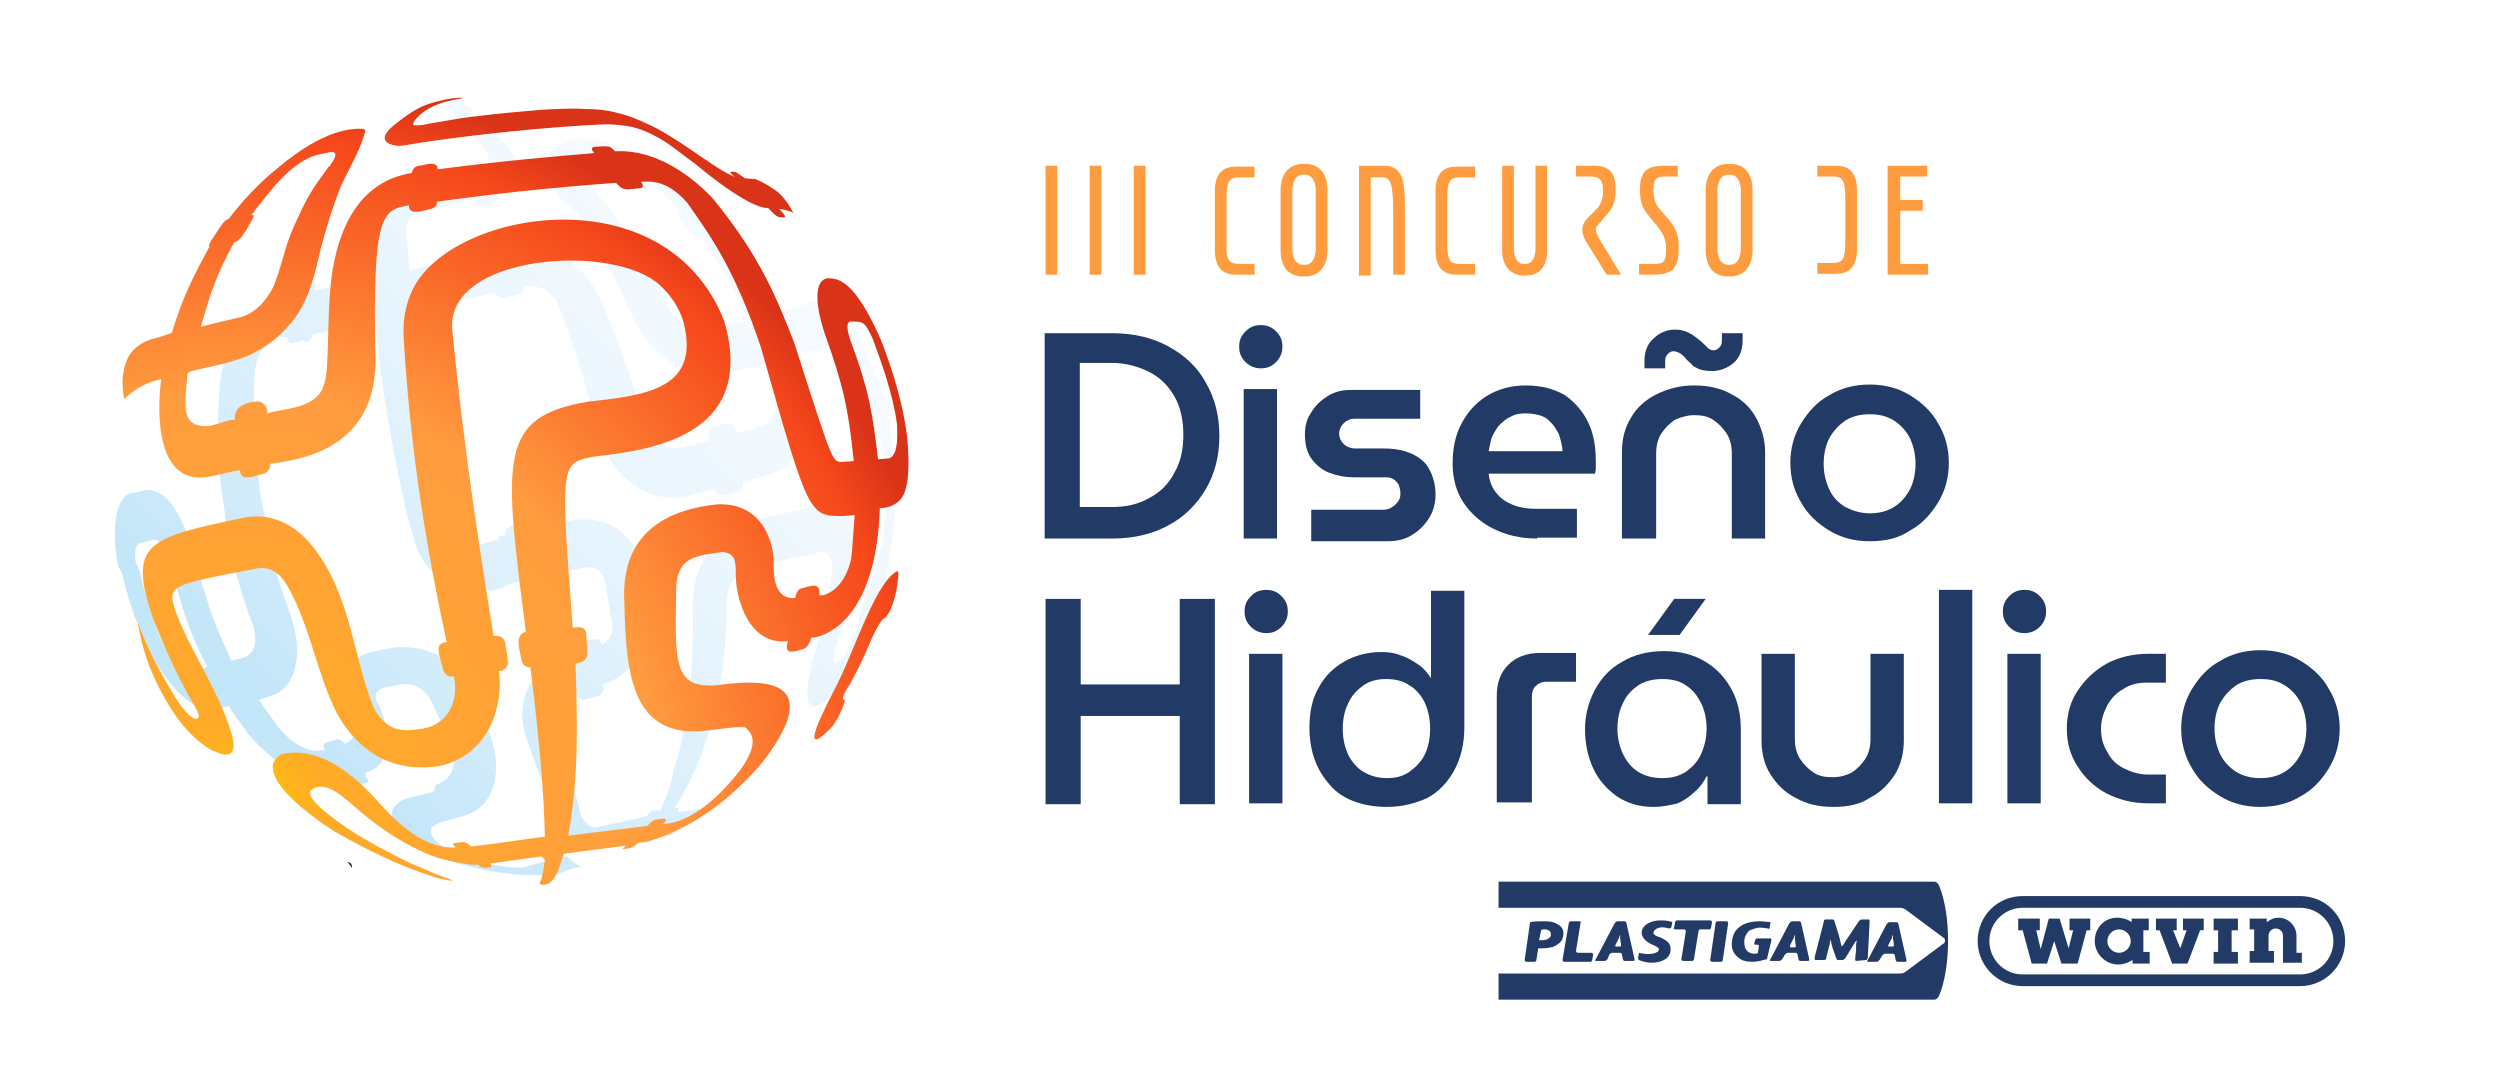 <svg xmlns="http://www.w3.org/2000/svg" xmlns:xlink="http://www.w3.org/1999/xlink" id="Layer_1" x="0px" y="0px" viewBox="0 0 277.6 119" style="enable-background:new 0 0 277.6 119;" xml:space="preserve"><style type="text/css">	.st0{fill:#FF9C3F;}	.st1{fill:#223A66;}	.st2{fill:#311454;}	.st3{opacity:0.23;fill:url(#SVGID_1_);}	.st4{fill:url(#SVGID_2_);}	.st5{fill:url(#SVGID_3_);}	.st6{fill:url(#SVGID_4_);}	.st7{fill:url(#SVGID_5_);}</style><g>	<path class="st0" d="M116.1,18.4h1.3v12.1h-1.3V18.4z"></path>	<path class="st0" d="M121,18.4h1.3v12.1H121V18.4z"></path>	<path class="st0" d="M125.9,18.4h1.3v12.1h-1.3V18.4z"></path>	<path class="st0" d="M137.6,29.3h1.7v1.2h-2c-1.3,0-2.3-0.5-2.4-2.5c0-0.7,0-0.9,0-1.2v-4.6v0c0-0.3,0-0.6,0-1.2  c0.1-2,1.1-2.5,2.4-2.5h2v1.2h-1.7c-1.1,0-1.4,0.4-1.4,2.3v5C136.1,28.9,136.5,29.3,137.6,29.3z"></path>	<path class="st0" d="M147.4,23.7v1.5c0,0.8,0,2.1,0,2.8c-0.1,2-1.3,2.7-2.5,2.7h-0.2c-1.3,0-2.4-0.7-2.5-2.7c0-0.7,0-1.9,0-2.8  v-1.5c0-0.8,0-2.1,0-2.8c0.1-2,1.3-2.7,2.5-2.7h0.2c1.3,0,2.4,0.7,2.5,2.7C147.4,21.6,147.4,22.8,147.4,23.7z M146.1,23.5  c0-0.7,0-1.8,0-2.5c-0.1-1.2-0.6-1.6-1.2-1.6h-0.2c-0.6,0-1.1,0.4-1.2,1.6c0,0.6,0,1.8,0,2.5v1.8c0,0.7,0,1.8,0,2.5  c0.1,1.2,0.6,1.6,1.2,1.6h0.2c0.6,0,1.1-0.4,1.2-1.6c0-0.6,0-1.8,0-2.5V23.5z"></path>	<path class="st0" d="M150.8,18.4h2.9c1.3,0,2,0.7,2.2,2.4c0.1,0.9,0.1,2,0.1,2.9v6.8h-1.3v-6.7c0-0.9,0-1.8-0.1-2.5  c-0.1-1.3-0.5-1.6-1.1-1.6h-1.3v10.9h-1.3V18.4z"></path>	<path class="st0" d="M162.1,29.3h1.7v1.2h-2c-1.3,0-2.3-0.5-2.4-2.5c0-0.7,0-0.9,0-1.2v-4.6v0c0-0.3,0-0.6,0-1.2  c0.1-2,1.1-2.5,2.4-2.5h2v1.2h-1.7c-1.1,0-1.4,0.4-1.4,2.3v5C160.7,28.9,161,29.3,162.1,29.3z"></path>	<path class="st0" d="M166.8,28c0-0.7,0-1.9,0-2.8v-6.8h1.3v6.9c0,0.7,0,1.8,0,2.5c0.1,1.2,0.6,1.5,1.1,1.5h0.2c0.5,0,1-0.3,1.1-1.5  c0-0.6,0-1.8,0-2.5v-6.9h1.3v6.8c0,0.8,0,2.1,0,2.8c-0.1,2-1.2,2.6-2.4,2.6h-0.2C168.1,30.6,166.9,29.9,166.8,28z"></path>	<path class="st0" d="M176.1,26.8c-0.3-0.6-0.4-0.9-0.4-1.3c0-0.5,0.2-0.9,0.7-1.4l0.8-0.8c0.5-0.5,0.8-1.1,0.8-2  c0-1.4-0.4-1.7-1.4-1.7h-1.6v-1.2h2c1.8,0,2.4,0.9,2.4,2.6c0,1.5-0.3,2.1-1.3,3.2l-0.5,0.6c-0.4,0.4-0.4,0.5-0.4,0.7  c0,0.2,0.1,0.5,0.5,1.2l2.3,3.8h-1.6L176.1,26.8z"></path>	<path class="st0" d="M182,29.3h1.7c1,0,1.3-0.2,1.3-1.6c0-1.1-0.2-1.7-1.4-3.1c-1-1.2-1.5-1.7-1.5-3.5c0-2.2,0.9-2.7,2.7-2.7h1.5  v1.2h-1.4c-1,0-1.3,0.3-1.3,1.5c0,1.4,0.4,1.8,1.2,2.7c1.4,1.5,1.6,2.3,1.6,3.8c0,2.1-0.6,2.9-2.8,2.9H182V29.3z"></path>	<path class="st0" d="M194.6,23.7v1.5c0,0.8,0,2.1,0,2.8c-0.1,2-1.3,2.7-2.5,2.7h-0.2c-1.3,0-2.4-0.7-2.5-2.7c0-0.7,0-1.9,0-2.8  v-1.5c0-0.8,0-2.1,0-2.8c0.1-2,1.3-2.7,2.5-2.7h0.2c1.3,0,2.4,0.7,2.5,2.7C194.6,21.6,194.6,22.8,194.6,23.7z M193.3,23.5  c0-0.7,0-1.8,0-2.5c-0.1-1.2-0.6-1.6-1.2-1.6h-0.2c-0.6,0-1.1,0.4-1.2,1.6c0,0.6,0,1.8,0,2.5v1.8c0,0.7,0,1.8,0,2.5  c0.1,1.2,0.6,1.6,1.2,1.6h0.2c0.6,0,1.1-0.4,1.2-1.6c0-0.6,0-1.8,0-2.5V23.5z"></path>	<path class="st0" d="M206.2,22.1v4.6c0,0.3,0,0.6,0,1.2c-0.1,2-1.1,2.5-2.4,2.5h-2v-1.2h1.7c1.1,0,1.4-0.4,1.4-2.3v-5  c0-2-0.4-2.3-1.4-2.3h-1.7v-1.2h2c1.3,0,2.3,0.5,2.4,2.5C206.2,21.6,206.2,21.8,206.2,22.1z"></path>	<path class="st0" d="M214.1,29.3v1.2h-4.5V18.4h4.4v1.2h-3v2.6h2.5v1.2h-2.5v5.9H214.1z"></path></g><g>	<g>		<path class="st1" d="M116,59.8V37h7.5c2.4,0,4.5,0.5,6.3,1.5c1.8,1,3.2,2.3,4.1,4c1,1.7,1.5,3.7,1.5,5.9s-0.5,4.2-1.5,5.9   c-1,1.7-2.4,3.1-4.1,4c-1.8,1-3.9,1.5-6.3,1.5H116z M119.9,56.3h3.6c1.5,0,2.9-0.3,4.1-1c1.2-0.6,2.2-1.6,2.8-2.8   c0.7-1.2,1-2.6,1-4.2c0-1.6-0.3-3.1-1-4.3c-0.7-1.2-1.6-2.1-2.8-2.7c-1.2-0.6-2.6-1-4.1-1h-3.6V56.3z"></path>		<path class="st1" d="M140,40.9c-0.6,0-1.2-0.2-1.7-0.7c-0.5-0.5-0.7-1-0.7-1.7c0-0.7,0.2-1.2,0.7-1.7c0.5-0.5,1-0.7,1.7-0.7   c0.7,0,1.2,0.2,1.7,0.7c0.5,0.5,0.7,1,0.7,1.7c0,0.6-0.2,1.2-0.7,1.7S140.7,40.9,140,40.9z M138.1,59.8V43.2h3.7v16.6H138.1z"></path>		<path class="st1" d="M145.6,59.8v-3.2h8c0.4,0,0.7-0.1,1-0.3c0.3-0.2,0.5-0.4,0.7-0.7c0.2-0.3,0.2-0.6,0.2-0.9   c0-0.3-0.1-0.6-0.2-0.9c-0.2-0.3-0.4-0.5-0.6-0.6c-0.3-0.2-0.6-0.2-1-0.2h-3.3c-1.1,0-2-0.2-2.8-0.5c-0.8-0.3-1.5-0.9-2-1.6   c-0.5-0.7-0.7-1.6-0.7-2.7c0-0.9,0.2-1.7,0.7-2.4c0.4-0.7,1-1.3,1.8-1.8c0.8-0.5,1.6-0.7,2.6-0.7h7.7v3.2h-7.3   c-0.5,0-0.9,0.2-1.2,0.5c-0.3,0.3-0.5,0.7-0.5,1.2c0,0.4,0.2,0.8,0.5,1.1c0.3,0.3,0.8,0.5,1.3,0.5h3.2c1.2,0,2.2,0.2,3.1,0.6   c0.8,0.4,1.5,0.9,1.9,1.7c0.4,0.7,0.7,1.7,0.7,2.8c0,0.9-0.2,1.8-0.7,2.6c-0.5,0.8-1.1,1.4-1.9,1.9c-0.8,0.5-1.7,0.7-2.7,0.7   H145.6z"></path>		<path class="st1" d="M170.7,59.8c-1.9,0-3.5-0.4-4.9-1.1s-2.5-1.7-3.3-2.9c-0.8-1.2-1.2-2.7-1.2-4.3c0-1.7,0.3-3.2,1-4.5   c0.7-1.3,1.6-2.3,2.9-3.1c1.2-0.7,2.6-1.1,4.2-1.1c1.8,0,3.2,0.4,4.4,1.1c1.1,0.8,2,1.8,2.6,3.1c0.6,1.3,0.8,2.7,0.8,4.3   c0,0.2,0,0.5,0,0.7c0,0.3-0.1,0.5-0.1,0.6h-11.8c0.1,0.9,0.4,1.6,0.9,2.2c0.5,0.6,1.1,1,1.9,1.3c0.8,0.3,1.6,0.4,2.5,0.4h4.5v3.2   H170.7z M165.3,50.1h8.2c0-0.4-0.1-0.8-0.2-1.2c-0.1-0.4-0.2-0.8-0.5-1.2c-0.2-0.4-0.5-0.7-0.8-1c-0.3-0.3-0.7-0.5-1.1-0.6   s-0.9-0.2-1.5-0.2c-0.7,0-1.2,0.1-1.7,0.4c-0.5,0.2-0.9,0.6-1.3,1c-0.3,0.4-0.6,0.9-0.8,1.4C165.5,49.1,165.4,49.6,165.3,50.1z"></path>		<path class="st1" d="M180.1,59.8v-9.6c0-1.4,0.3-2.7,1-3.8c0.6-1.1,1.6-2,2.8-2.6c1.2-0.6,2.6-1,4.2-1c1.6,0,3,0.3,4.2,1   c1.2,0.6,2.1,1.5,2.7,2.6c0.6,1.1,1,2.4,1,3.8v9.6h-3.7v-9.5c0-0.8-0.2-1.6-0.6-2.2s-0.9-1.1-1.5-1.5c-0.6-0.4-1.3-0.5-2.1-0.5   c-0.7,0-1.4,0.2-2.1,0.5c-0.6,0.4-1.1,0.9-1.5,1.5c-0.4,0.6-0.6,1.4-0.6,2.2v9.5H180.1z M190.1,41.2c-0.6,0-1.1-0.1-1.4-0.2   c-0.4-0.2-0.7-0.3-0.9-0.6c-0.2-0.2-0.5-0.4-0.7-0.7c-0.2-0.2-0.4-0.4-0.6-0.5c-0.2-0.1-0.4-0.2-0.7-0.2c-0.2,0-0.4,0.1-0.6,0.3   c-0.2,0.2-0.3,0.4-0.3,0.8v0.8h-2.3v-0.8c0-1,0.3-1.9,1-2.5c0.6-0.6,1.4-1,2.4-1c0.7,0,1.3,0.2,1.8,0.5c0.5,0.3,0.8,0.6,1.2,0.9   c0.2,0.2,0.4,0.4,0.6,0.6c0.2,0.2,0.4,0.3,0.7,0.3c0.2,0,0.4-0.1,0.6-0.3c0.2-0.2,0.3-0.4,0.3-0.8v-0.8h2.3v0.8c0,1-0.3,1.9-1,2.5   C191.9,40.8,191.1,41.2,190.1,41.2z"></path>		<path class="st1" d="M207.6,60.1c-1.7,0-3.2-0.4-4.5-1.2c-1.3-0.8-2.4-1.8-3.1-3.1c-0.8-1.3-1.2-2.8-1.2-4.4   c0-1.6,0.4-3.1,1.2-4.4c0.8-1.3,1.8-2.4,3.1-3.1c1.3-0.8,2.8-1.2,4.5-1.2c1.7,0,3.2,0.4,4.5,1.2c1.3,0.8,2.4,1.8,3.1,3.1   c0.8,1.3,1.2,2.8,1.2,4.4c0,1.6-0.4,3.1-1.2,4.4c-0.8,1.3-1.8,2.4-3.1,3.1C210.8,59.8,209.3,60.1,207.6,60.1z M207.6,57   c1,0,1.9-0.2,2.7-0.7c0.8-0.5,1.3-1.1,1.8-2c0.4-0.8,0.6-1.8,0.6-2.8c0-1-0.2-1.9-0.6-2.8c-0.4-0.8-1-1.5-1.8-2   c-0.8-0.5-1.6-0.7-2.7-0.7c-1,0-1.9,0.2-2.7,0.7c-0.7,0.5-1.3,1.1-1.8,2c-0.4,0.8-0.6,1.8-0.6,2.8c0,1,0.2,1.9,0.6,2.8   s1,1.5,1.8,2C205.7,56.7,206.6,57,207.6,57z"></path>	</g></g><path class="st2" d="M39.1,96.4l-0.5-0.7C39,95.8,39.1,96,39.1,96.4z"></path><linearGradient id="SVGID_1_" gradientUnits="userSpaceOnUse" x1="30.467" y1="83.725" x2="86.651" y2="28.867">	<stop offset="5.501794e-02" style="stop-color:#0094E8"></stop>	<stop offset="0.106" style="stop-color:#129BEA"></stop>	<stop offset="0.284" style="stop-color:#4DB3F0"></stop>	<stop offset="0.456" style="stop-color:#7DC7F6"></stop>	<stop offset="0.618" style="stop-color:#A3D7FA"></stop>	<stop offset="0.767" style="stop-color:#BFE2FD"></stop>	<stop offset="0.899" style="stop-color:#CFE9FE"></stop>	<stop offset="0.999" style="stop-color:#D5EBFF"></stop></linearGradient><path class="st3" d="M99.3,50.8c-0.1-1.6-0.3-3.3-0.7-4.9c0,0,0,0,0,0c0,0,0,0,0,0c0,0,0,0,0,0c0,0,0,0,0,0c0.1-0.1,0.1-0.5,0-1.1 c0-0.1,0-0.2-0.1-0.2c0-0.1,0-0.2-0.1-0.2c0-0.1,0-0.2-0.1-0.2c0-0.1,0-0.2-0.1-0.2c0-0.1-0.1-0.2-0.1-0.3c0-0.1-0.1-0.2-0.1-0.3 c0-0.1-0.1-0.2-0.1-0.3c0-0.1-0.1-0.2-0.1-0.3c-0.2-0.6-0.3-0.9-0.5-0.9c0,0,0,0,0,0s0,0,0,0s0,0,0,0s0,0,0,0 c-0.1-0.2-0.1-0.4-0.2-0.5c-0.1-0.2-0.1-0.4-0.2-0.5c-0.1-0.2-0.1-0.4-0.2-0.5c-0.1-0.2-0.1-0.3-0.2-0.5c-0.4-1.2-2.7-7.1-5.9-6.5 c0,0,0,0,0,0c0,0,0,0,0,0c0,0,0,0,0,0s0,0,0,0c-1.9,0.7-2.5,0.9-4.6,1.5c-0.4-0.8-0.8-1.6-1.3-2.4c-0.4-0.8-0.9-1.5-1.4-2.3 c-0.5-0.7-1-1.5-1.5-2.2c-0.5-0.7-1-1.4-1.6-2.1c0,0,0,0,0,0s0,0,0,0s0,0,0,0c0,0,0,0,0,0c0.2-0.1,0.2-0.4-0.1-0.8 c-0.1-0.1-0.2-0.3-0.3-0.4c-0.1-0.1-0.2-0.3-0.3-0.4c-0.1-0.1-0.2-0.3-0.4-0.4c-0.1-0.1-0.2-0.3-0.4-0.4c-0.4-0.4-0.8-0.6-1-0.5 c0,0,0,0,0,0c0,0,0,0,0,0c0,0,0,0,0,0c0,0,0,0,0,0c-0.3-0.4-0.7-0.7-1-1.1c-0.4-0.3-0.7-0.7-1.1-1c-0.4-0.3-0.7-0.7-1.1-1 c-0.4-0.3-0.7-0.6-1.1-0.9c-3.2-2.5-7.6-4.1-10-3.4c0,0,0,0,0,0c0,0,0,0,0,0c0,0,0,0,0,0c0,0,0,0,0,0c-0.4,0.1-0.9,0.3-1.3,0.5 c0,0,0,0,0,0c0,0,0,0,0,0c0,0,0,0,0,0l0,0c-2.8,1.2-0.4,5.2,0.5,6.4C63.7,23,64.3,24,65,25c0.6,1,1.2,2,1.8,3.1 c0.6,1.1,1.2,2.2,1.7,3.3c0.6,1.1,1.1,2.3,1.6,3.5c1.7,3.8,5.8,7.6,10.6,6.6c0,0,0,0,0,0c0,0,0,0,0,0c0,0,0,0,0,0c0,0,0,0,0,0 c1.4-0.4,3.2-0.9,4.6-1.3c0.1,0.2,0.2,0.4,0.2,0.6c0.1,0.2,0.2,0.4,0.2,0.7c0.1,0.2,0.1,0.4,0.2,0.7s0.1,0.4,0.2,0.7 c0.5,1.7,0.3,3.7-1.5,4.4c-0.2,0.1-0.5,0.1-0.7,0.2c-0.2,0.1-0.5,0.1-0.7,0.2c-0.2,0.1-0.5,0.1-0.7,0.2c-0.3,0.1-0.5,0.1-0.8,0.2 c0,0,0-0.1,0-0.1s0-0.1,0-0.1c0,0,0-0.1,0-0.1c0,0,0-0.1,0-0.1c-0.2-0.5-0.5-0.8-0.9-0.7c-0.1,0-0.3,0.1-0.4,0.1 c-0.1,0-0.3,0.1-0.4,0.1c-0.1,0-0.3,0.1-0.4,0.1c-0.1,0-0.3,0.1-0.4,0.1c-0.3,0.1-0.6,0.5-0.5,1.1c0,0,0,0.1,0,0.1s0,0.1,0,0.1 c0,0,0,0.1,0,0.1c0,0,0,0.1,0,0.1c-0.2,0.1-0.5,0.1-0.7,0.2c-0.3,0.1-0.5,0.1-0.8,0.2c-0.3,0.1-0.5,0.1-0.8,0.2 c-0.3,0.1-0.5,0.1-0.8,0.2c-2.8,0.4-3.9-2.1-4.1-2.9c-0.3-1.2-0.7-2.5-1.1-3.7c-0.4-1.2-0.8-2.4-1.2-3.5c-0.4-1.2-0.8-2.3-1.3-3.4 c-0.4-1.1-0.9-2.2-1.4-3.3c-1.9-3.9-6-6.2-9.8-5.4c0,0,0,0,0.1,0c0,0,0,0,0,0c0,0,0,0,0,0c0,0,0,0,0,0c0,0,0,0,0,0 c-0.2-0.4-0.5-0.6-0.9-0.5c-0.1,0-0.3,0.1-0.4,0.1S55.1,26.9,55,27S54.7,27,54.6,27s-0.3,0.1-0.4,0.1c-0.3,0.1-0.6,0.4-0.4,0.9 c0,0,0,0,0,0c0,0,0,0,0,0c0,0,0,0,0,0c0,0,0,0,0,0c-0.7,0.2-1.4,0.3-2,0.5c-0.7,0.2-1.4,0.3-2.1,0.5c-0.7,0.2-1.4,0.3-2.1,0.5 c-0.7,0.2-1.4,0.3-2.1,0.5c-0.1-0.4-0.1-0.8-0.1-1.2c0-0.4-0.1-0.8-0.1-1.1c0-0.4-0.1-0.7-0.1-1.1c0-0.4-0.1-0.7-0.1-1.1 c0-1.2,0.5-1.6,1.3-1.9c0.5-0.1,1.1-0.2,1.6-0.4c0.5-0.1,1.1-0.3,1.6-0.4c0.5-0.1,1.1-0.3,1.6-0.4c0.5-0.1,1.1-0.3,1.6-0.4 c0,0,0,0,0,0.1c0,0,0,0,0,0.1c0,0,0,0,0,0.1s0,0,0,0.1c0.2,0.3,0.5,0.5,0.8,0.5c0.1,0,0.2-0.1,0.4-0.1c0.1,0,0.2-0.1,0.3-0.1 c0.1,0,0.2-0.1,0.3-0.1c0.1,0,0.2-0.1,0.3-0.1c0.3-0.1,0.4-0.4,0.3-0.7c0,0,0,0,0-0.1c0,0,0,0,0-0.1c0,0,0,0,0-0.1c0,0,0,0,0-0.1 c0,0,0,0,0,0c0,0,0,0,0,0c0,0,0,0,0,0c0,0,0,0,0,0c2.3-0.7,3.3-2.8,1-5.3c-0.3-0.3-0.5-0.6-0.8-0.8c-0.3-0.3-0.5-0.5-0.8-0.8 c-0.3-0.2-0.6-0.5-0.8-0.7c-0.3-0.2-0.6-0.5-0.8-0.7c-0.4-0.3-0.8-0.8-0.4-0.9c-0.2-0.1-0.5-0.3-0.7-0.4c-0.2-0.1-0.5-0.2-0.7-0.3 c-0.2-0.1-0.5-0.2-0.7-0.3c-0.2-0.1-0.5-0.2-0.7-0.3c-0.8,0,0.6,1.8,1.4,2.7c0.2,0.2,0.4,0.5,0.7,0.7c0.2,0.2,0.4,0.5,0.7,0.8 c0.2,0.3,0.4,0.5,0.7,0.8c0.2,0.3,0.4,0.6,0.7,0.9c0.5,0.7,0.3,1.3-0.3,1.5c0,0,0,0,0,0c0,0,0,0,0,0c0,0,0,0,0,0c0,0,0,0,0,0l0,0 c-0.1-0.2-0.4-0.5-0.8-0.4c-0.1,0-0.2,0-0.3,0.1s-0.2,0-0.3,0.1c-0.1,0-0.2,0-0.3,0.1c-0.1,0-0.2,0-0.3,0.1 c-0.2,0.1-0.4,0.3-0.2,0.6l0,0c-0.4,0.1-0.9,0.2-1.3,0.3c-0.5,0.1-0.9,0.2-1.4,0.3s-0.9,0.2-1.4,0.3c-0.5,0.1-0.9,0.2-1.4,0.3l0,0 c-2,0.5-4.2,2.8-4.4,6.2c0,0.4,0,0.7,0,1.1c0,0.4,0,0.8,0,1.1c0,0.4,0,0.8,0,1.2c0,0.4,0,0.8,0,1.2c-0.6,0.1-1.1,0.2-1.7,0.4 c-0.6,0.1-1.1,0.2-1.7,0.3c-0.5,0.1-1.1,0.2-1.6,0.3c-0.5,0.1-1.1,0.2-1.6,0.3c0,0,0,0,0-0.1c0,0,0,0,0-0.1c0,0,0,0,0-0.1 c0,0,0,0,0-0.1c0-0.4-0.2-0.7-0.5-0.6c-0.1,0-0.2,0-0.4,0.1c-0.1,0-0.2,0-0.4,0.1s-0.2,0-0.4,0.1c-0.1,0-0.2,0-0.4,0.1v0 c-0.3,0.1-0.6,0.4-0.7,0.9c0,0,0,0,0,0.1c0,0,0,0,0,0.1c0,0,0,0,0,0.1c0,0,0,0,0,0.1c-0.1,0-0.2,0-0.2,0c-0.1,0-0.2,0-0.2,0 s-0.2,0-0.2,0c-0.1,0-0.1,0-0.2,0c-2.9,0.6-6.2,4.1-6.9,9.1c-0.2,1.5-0.2,3-0.3,4.5c0,1.5,0,3,0.1,4.6c0.1,1.5,0.2,3.1,0.5,4.7 c0.2,1.6,0.5,3.1,0.8,4.7c0,0.1,0,0.1,0,0.2s0,0.1,0,0.2c0,0.1,0,0.1,0,0.2s0,0.1,0,0.2c0.2,0.7,0.3,1.4,0.5,2 c0.2,0.7,0.4,1.3,0.6,2c0.2,0.7,0.4,1.3,0.6,1.9c0.2,0.6,0.4,1.3,0.7,1.9c0.3,0.9,0.9,3.2-0.9,3.9c-0.1,0-0.2,0.1-0.4,0.1 c-0.1,0-0.2,0.1-0.4,0.1c-0.1,0-0.2,0.1-0.3,0.1c-0.1,0-0.2,0.1-0.3,0.1c-0.4-0.9-0.8-1.8-1.2-2.7c-0.4-0.9-0.7-1.8-1.1-2.8 c-0.3-0.9-0.6-1.9-0.9-2.9c-0.3-1-0.5-2-0.8-3c0-0.1,0-0.2-0.1-0.2s0-0.2-0.1-0.2c0-0.1,0-0.2-0.1-0.2s0-0.2-0.1-0.2 c-0.7-3.2-2.5-6.9-5-6.8c-0.1,0-0.3,0-0.4,0.1c-0.1,0-0.3,0-0.4,0.1c-0.1,0-0.2,0-0.4,0.1c-0.1,0-0.2,0-0.4,0 c-1.8,0.4-2.4,3.7-1.6,8c0,0.1,0,0.2,0.1,0.2c0,0.1,0,0.2,0.1,0.2c0,0.1,0,0.2,0.1,0.2c0,0.1,0,0.2,0.1,0.2c0.2,0.7,0.3,1.3,0.5,2 c0.2,0.7,0.4,1.3,0.6,1.9c0.2,0.6,0.4,1.3,0.7,1.9c0.2,0.6,0.5,1.2,0.7,1.8c1.8,4,5,8.1,7.9,7.7c0.1,0,0.2-0.1,0.3-0.1 c0.1,0,0.2-0.1,0.4-0.1c0.1,0,0.2-0.1,0.4-0.1c0.1,0,0.2-0.1,0.4-0.1c0.2,0.3,0.3,0.5,0.5,0.8c0.2,0.2,0.3,0.5,0.5,0.7 c0.2,0.2,0.4,0.5,0.5,0.7c0.2,0.2,0.4,0.5,0.5,0.7c3.1,3.8,7.6,6.2,10.7,5.6c0,0,0,0,0.1,0c0,0,0,0,0.1,0c0,0,0,0,0.1,0s0,0,0.1,0 c0,0,0,0,0,0c0,0,0,0,0,0s0,0,0,0c0,0,0,0,0,0c0.3,0.3,0.8,0.5,1,0.4c0.1,0,0.2,0,0.3-0.1s0.2,0,0.3-0.1c0.1,0,0.2,0,0.3-0.1 s0.2,0,0.3-0.1c0.3-0.1,0.2-0.4-0.1-0.7c0,0,0,0,0-0.1c0,0,0,0,0-0.1c0,0,0,0,0-0.1c0,0,0,0,0-0.1c0,0,0,0,0,0c0,0,0,0,0,0 c0,0,0,0,0,0s0,0,0,0c3.3-1,2.6-5,1.5-7.4c-0.4-0.7-0.8-1.5,0.4-2c0.2,0,0.3-0.1,0.5-0.1s0.3-0.1,0.5-0.1c0.2,0,0.3-0.1,0.5-0.1 c0.2,0,0.3-0.1,0.5-0.1c0.5-0.1,2.2-0.2,3.3,1.7c0.2,0.4,0.3,0.7,0.5,1.1c0.2,0.3,0.3,0.7,0.5,1c0.2,0.3,0.3,0.7,0.5,1 c0.2,0.3,0.3,0.7,0.5,1c1.2,2.6,0.7,4.7-1.5,5.4C48.3,87.9,48,88,47.8,88c-0.3,0.1-0.6,0.1-0.8,0.2c-0.3,0.1-0.5,0.1-0.8,0.2 c-0.3,0.1-0.5,0.1-0.8,0.2c-0.2,0.1-0.4,0.1-0.6,0.2c-2.3,1-1.9,4,4,6.5c0.1,0,0.2,0.1,0.4,0.1c0.1,0,0.2,0.1,0.4,0.1 c0.1,0,0.2,0.1,0.4,0.1c0.1,0,0.2,0.1,0.4,0.1c6,2,11.3,1.4,11.3,1.4c0.2,0,0.4-0.1,0.6-0.2c0.2-0.1,0.4-0.1,0.6-0.2 c0.2-0.1,0.4-0.1,0.6-0.2c0.2-0.1,0.4-0.1,0.7-0.2c0,0,0,0,0.1,0c0,0,0,0,0.1,0c0,0,0,0,0.1,0s0,0,0.1,0c-0.1-0.1-0.2-0.2-0.4-0.2 c-0.1-0.1-0.2-0.2-0.4-0.3c-0.1-0.1-0.2-0.2-0.4-0.3c-0.1-0.1-0.2-0.2-0.4-0.4c0,0-0.1,0-0.1,0c0,0-0.1,0-0.1,0c0,0-0.1,0-0.1,0 c0,0-0.1,0-0.1,0c-0.4,0.1-0.8,0.2-1.2,0.3c-0.4,0.1-0.8,0.2-1.1,0.3c-0.4,0.1-0.7,0.2-1.1,0.3c-0.3,0.1-0.7,0.2-1,0.3 c-0.8,0.1-3.3,0-6.4-1.1c-0.1,0-0.2-0.1-0.3-0.1s-0.2-0.1-0.3-0.1c-0.1,0-0.2-0.1-0.3-0.1c-0.1,0-0.2-0.1-0.3-0.1 c-2.8-1.3-3.5-2.8-1.9-3.4c0.2-0.1,0.4-0.1,0.7-0.2c0.2-0.1,0.5-0.1,0.7-0.2c0.2-0.1,0.5-0.1,0.7-0.2c0.2-0.1,0.5-0.1,0.7-0.2 c3.8-1.1,4.3-5.6,2.8-9.3c-0.1-0.3-0.3-0.7-0.4-1c-0.1-0.3-0.3-0.7-0.4-1c-0.1-0.3-0.3-0.7-0.4-1.1c-0.1-0.4-0.3-0.7-0.4-1.1 c-1.5-3.7-5.6-5.9-9.5-5.1c-0.2,0-0.3,0.1-0.5,0.1c-0.2,0-0.3,0.1-0.5,0.1c-0.2,0-0.3,0.1-0.5,0.1c-0.2,0-0.3,0.1-0.5,0.1 c-2.8,0.7-4.4,3.4-2.3,7.1c0.1,0.2,1.3,2.3-0.6,3.1c0,0,0,0,0,0c0,0,0,0,0,0c0,0,0,0,0,0c0,0,0,0,0,0c0,0,0,0,0,0c0,0,0,0,0,0 c0,0,0,0,0,0c0,0,0,0,0,0c-0.3-0.4-0.7-0.6-1-0.5c-0.1,0-0.2,0.1-0.3,0.1c-0.1,0-0.2,0.1-0.3,0.1c-0.1,0-0.2,0.1-0.3,0.1 c-0.1,0-0.2,0.1-0.3,0.1c-0.2,0.1-0.3,0.3,0,0.8c0,0,0,0,0,0c0,0,0,0,0,0c0,0,0,0,0,0c0,0,0,0,0,0c0,0-0.1,0-0.1,0c0,0-0.1,0-0.1,0 c0,0-0.1,0-0.1,0c0,0-0.1,0-0.1,0c-1.2,0.3-3.2-0.5-4.9-2.7c-0.2-0.2-0.3-0.5-0.5-0.7c-0.2-0.2-0.3-0.5-0.5-0.7 c-0.2-0.2-0.3-0.5-0.5-0.7c-0.2-0.2-0.3-0.5-0.5-0.8c0.1,0,0.2-0.1,0.3-0.1s0.2-0.1,0.3-0.1c0.1,0,0.2-0.1,0.3-0.1 c0.1,0,0.2-0.1,0.3-0.1c2.9-0.8,3.8-4.7,2.2-9.2c-0.2-0.6-0.4-1.3-0.7-1.9c-0.2-0.6-0.4-1.3-0.6-1.9c-0.2-0.7-0.4-1.3-0.6-2 c-0.2-0.7-0.3-1.3-0.5-2c0-0.1,0-0.1,0-0.2c0-0.1,0-0.1,0-0.2s0-0.1,0-0.2c0-0.1,0-0.1,0-0.2c-0.3-1.6-0.6-3.1-0.9-4.7 c-0.2-1.6-0.4-3.1-0.5-4.6c-0.1-1.5-0.2-3-0.2-4.5c0-1.5,0-3,0.1-4.4c0-0.3,0.3-3.2,2.8-3.9c0.1,0,0.2,0,0.2,0c0.1,0,0.2,0,0.2,0 c0.1,0,0.2,0,0.2,0c0.1,0,0.2,0,0.2,0c0,0,0,0,0,0s0,0,0,0c0,0,0,0,0,0s0,0,0,0c0,0.5,0.2,0.7,0.6,0.7c0.1,0,0.3-0.1,0.4-0.1 c0.1,0,0.3-0.1,0.4-0.1s0.3-0.1,0.4-0.1S33.8,38,34,38c0.4-0.1,0.7-0.5,0.7-0.9c0,0,0,0,0,0s0,0,0,0s0,0,0,0c0,0,0,0,0,0 c0.6-0.1,1.1-0.2,1.7-0.3c0.6-0.1,1.2-0.2,1.7-0.4c0.6-0.1,1.2-0.2,1.8-0.4c0.6-0.1,1.2-0.3,1.8-0.4c0.1,1.7,0.3,3.4,0.5,5.1 c0.2,1.7,0.5,3.5,0.8,5.3c0.3,1.8,0.6,3.7,1,5.5c0.4,1.9,0.8,3.8,1.2,5.7c0.1,0.2,0.1,0.5,0.2,0.7c0.1,0.2,0.1,0.5,0.2,0.7 s0.1,0.5,0.2,0.7s0.1,0.4,0.2,0.7c1.1,4,4.9,6.3,9,5.5c0.2-0.1,0.4-0.1,0.7-0.2S56,65,56.2,65c0.2-0.1,0.4-0.1,0.7-0.2 s0.4-0.1,0.7-0.2c0,0,0,0.1,0,0.1s0,0.1,0,0.1s0,0.1,0,0.1s0,0.1,0,0.1c0.1,0.5,0.6,0.7,1,0.6c0.2,0,0.3-0.1,0.5-0.1 c0.2,0,0.3-0.1,0.5-0.1c0.2,0,0.3-0.1,0.5-0.1c0.2,0,0.3-0.1,0.5-0.1c0.5-0.1,0.7-0.5,0.7-1c0,0,0-0.1,0-0.1c0,0,0-0.1,0-0.1 s0-0.1,0-0.1c0,0,0-0.1,0-0.1c0.3-0.1,0.6-0.1,0.9-0.2s0.6-0.1,0.9-0.2c0.3-0.1,0.6-0.1,0.9-0.2c0.3-0.1,0.6-0.1,0.9-0.2 c1.2-0.2,2,0.4,2.3,1.6c0.1,0.4,0.1,0.8,0.2,1.2c0.1,0.4,0.1,0.8,0.2,1.2c0.1,0.4,0.1,0.8,0.2,1.2c0.1,0.4,0.1,0.8,0.2,1.2 c0,0.5,0,1.6-1.2,2.2c0,0,0,0,0,0c-0.1-0.5-0.4-0.7-0.9-0.6c-0.2,0-0.3,0.1-0.5,0.1c-0.2,0-0.3,0.1-0.5,0.1c-0.2,0-0.3,0.1-0.5,0.1 c-0.2,0-0.3,0.1-0.5,0.1c-0.4,0.1-0.7,0.4-0.6,1c0,0,0,0,0,0c0,0,0,0,0,0c0,0,0,0,0,0c0,0,0,0,0,0c0.2-0.1,0.5-0.2,0.9-0.3 c-3.1,0.7-7.4,3.9-5.9,9.4c0.3,0.9,0.6,1.7,0.9,2.6c0.3,0.8,0.6,1.6,0.9,2.4c0.3,0.8,0.6,1.5,0.8,2.2c0.3,0.7,0.6,1.3,0.8,2 c0.7,1.5,2.6,3.7,4.9,3.4c0.3-0.1,0.7-0.2,1-0.2c0.3-0.1,0.7-0.1,1-0.2c0.3-0.1,0.7-0.1,1-0.2c0.3-0.1,0.6-0.1,0.9-0.2c0,0,0,0,0,0 c0,0,0,0,0,0s0,0,0,0c0,0,0,0,0,0c-0.2,0.2-0.2,0.4-0.1,0.3c0,0,0.1,0,0.1,0c0,0,0.1,0,0.1,0s0.1,0,0.1,0c0,0,0.1,0,0.1,0 c0.1,0,0.4-0.2,0.6-0.4c0,0,0,0,0,0c0,0,0,0,0,0c0,0,0,0,0,0c0,0,0,0,0,0c0,0,0.1,0,0.1,0c0,0,0.1,0,0.1,0c0,0,0.1,0,0.1,0 c0,0,0.1,0,0.1,0c0,0,0,0,0,0c0,0,0,0,0,0c0,0,0,0,0,0c0,0,0,0,0,0c0,0-0.1,0.1-0.1,0.1c-0.1,0.1-0.2,0.3-0.1,0.3c0,0,0.1,0,0.1,0 c0,0,0.1,0,0.1,0s0.1,0,0.1,0s0.1,0,0.1,0c0.1,0,0.4-0.2,0.7-0.5c0,0,0,0,0,0c0,0,0,0,0,0c0,0,0,0,0,0s0,0,0,0 c0.2,0,0.3-0.1,0.5-0.1c0.2,0,0.3-0.1,0.5-0.1c0.2,0,0.3-0.1,0.5-0.1c0.2,0,0.3-0.1,0.4-0.1c0.3-0.2,0.6-0.5,0.8-0.7 c0.3-0.2,0.5-0.5,0.8-0.7c0.3-0.2,0.5-0.5,0.8-0.7c0.3-0.3,0.5-0.5,0.8-0.8c-0.2,0-0.4,0.1-0.6,0.1c-0.2,0-0.4,0.1-0.6,0.1 c-0.2,0-0.4,0.1-0.7,0.1c-0.2,0-0.5,0.1-0.7,0.1c0,0,0,0,0,0c0,0,0,0,0,0s0,0,0,0s0,0,0,0c0.2-0.3,0.2-0.5,0.1-0.5c0,0-0.1,0-0.1,0 c0,0-0.1,0-0.1,0c0,0-0.1,0-0.1,0c0,0-0.1,0-0.1,0c0.9-1.4,1.8-3,2.5-4.7c0.7-1.7,1.3-3.5,1.8-5.5c0.5-1.9,0.9-4,1.1-6.1 c0.3-2.1,0.4-4.3,0.4-6.6c0-0.7,0.3-3,2.4-3.7c0.7-0.2,1.5-0.3,2.2-0.5c0.7-0.2,1.4-0.3,2.1-0.5c0.7-0.2,1.3-0.3,2-0.4 c0.6-0.1,1.2-0.3,1.8-0.4c0.5,0,1.3,0.2,1.2,2.2c-0.1,0.7-0.2,1.5-0.3,2.2c-0.1,0.7-0.3,1.5-0.4,2.2c-0.2,0.7-0.3,1.4-0.5,2.1 c-0.2,0.7-0.4,1.4-0.6,2.1c-1.4,4.6-0.9,5.8-0.7,6.1c0.8,1.2,4-2,6.1-7c0.1-0.2,0.1-0.3,0.2-0.5c0.1-0.2,0.1-0.3,0.2-0.5 c0.1-0.2,0.1-0.3,0.2-0.5s0.1-0.3,0.2-0.5c0,0,0,0,0,0c0,0,0,0,0,0c0,0,0,0,0,0s0,0,0,0c0.1,0,0.3-0.4,0.5-0.9 c0.1-0.2,0.1-0.4,0.2-0.5c0.1-0.2,0.1-0.4,0.2-0.5s0.1-0.4,0.2-0.5c0.1-0.2,0.1-0.4,0.2-0.5c0.1-0.5,0.2-0.9,0-0.9c0,0,0,0,0,0 s0,0,0,0s0,0,0,0c0,0,0,0,0,0c0.4-1.5,0.7-3.1,0.9-4.7c0.2-1.6,0.4-3.2,0.4-4.8C99.5,54,99.5,52.4,99.3,50.8z M78.8,36.7 c-1.7,0.4-3.6-0.8-4.7-2.8c-0.6-1.2-1.2-2.4-1.8-3.5c-0.6-1.1-1.3-2.2-2-3.3C69.7,26,69,25,68.3,24c-0.7-1-1.5-1.9-2.2-2.8 c-0.7-0.8-1.5-2.3-0.2-2.8c0,0,0,0,0,0c0,0,0,0,0,0c0,0,0,0,0,0c0,0,0,0,0,0c0.5-0.2,1.1-0.4,1.5-0.5c1.3-0.3,3.1,0.6,4.2,1.6 c0.4,0.3,0.7,0.6,1,1c0.3,0.3,0.7,0.7,1,1c0.3,0.3,0.7,0.7,1,1c0.3,0.4,0.6,0.7,1,1.1c0,0,0,0,0,0c0,0,0,0,0,0c0,0,0,0,0,0 c0,0,0,0,0,0c-0.2,0.1-0.3,0.4,0,0.8c0.1,0.1,0.2,0.3,0.3,0.4c0.1,0.1,0.2,0.3,0.3,0.4c0.1,0.1,0.2,0.3,0.3,0.4s0.2,0.3,0.3,0.4 c0.3,0.4,0.7,0.6,1,0.5c0,0,0,0,0,0c0,0,0,0,0,0c0,0,0,0,0,0c0,0,0,0,0,0c0.5,0.7,1,1.4,1.5,2.1c0.5,0.7,0.9,1.4,1.4,2.2 c0.4,0.7,0.9,1.5,1.3,2.3c0.4,0.8,0.8,1.6,1.2,2.4C82,35.8,80.2,36.3,78.8,36.7z M22.6,74.2c-0.1,0-0.3,0.1-0.4,0.1 c-0.1,0-0.3,0.1-0.4,0.1c-0.1,0-0.2,0.1-0.4,0.1c-1.1,0.2-2.5-1.3-3.5-3.5c-0.3-0.6-0.5-1.2-0.7-1.8c-0.2-0.6-0.4-1.2-0.6-1.9 c-0.2-0.6-0.4-1.3-0.6-1.9c-0.2-0.6-0.3-1.3-0.5-2c0-0.1,0-0.2-0.1-0.2s0-0.2-0.1-0.2c0-0.1,0-0.2-0.1-0.2c0-0.1,0-0.2-0.1-0.2 c-0.2-1-0.1-2.1,0.4-2.3c0.1,0,0.2,0,0.4-0.1c0.1,0,0.2,0,0.4-0.1c0.1,0,0.3,0,0.4-0.1c0.1,0,0.3,0,0.4-0.1c0.7,0,1.2,1,1.4,1.9 c0,0.1,0,0.2,0.1,0.2s0,0.2,0.1,0.2c0,0.1,0,0.2,0.1,0.2s0,0.2,0.1,0.2c0.2,1,0.5,2,0.8,3c0.3,1,0.6,1.9,0.9,2.9 c0.3,0.9,0.7,1.9,1.1,2.8c0.4,0.9,0.8,1.8,1.3,2.7C22.9,74.1,22.8,74.1,22.6,74.2z M58.3,31.6C58.3,31.6,58.3,31.6,58.3,31.6 C58.3,31.6,58.3,31.6,58.3,31.6c-0.3,0.1-0.5,0.1-0.8,0.2C57.8,31.7,58,31.6,58.3,31.6z M96.6,65.4C96.6,65.4,96.6,65.4,96.6,65.4 C96.6,65.4,96.6,65.4,96.6,65.4C96.6,65.4,96.6,65.4,96.6,65.4c-0.1,0-0.1,0-0.1,0c-0.1,0-0.4,0.4-0.5,1c0,0.2-0.1,0.4-0.1,0.5 c0,0.2-0.1,0.4-0.1,0.5c0,0.2-0.1,0.4-0.2,0.5c-0.1,0.2-0.1,0.4-0.2,0.5c-0.1,0.5-0.1,0.8,0,0.8c0,0,0,0,0,0c0,0,0,0,0,0 c0,0,0,0,0,0c0,0,0,0,0,0c-0.1,0.2-0.1,0.3-0.2,0.5s-0.1,0.3-0.2,0.5c-0.1,0.2-0.1,0.3-0.2,0.5s-0.1,0.3-0.2,0.5 c-0.6,1.5-1.2,2.3-1.9,2.4c-0.2-0.4-0.3-0.6,0.2-2.1c0.2-0.7,0.5-1.4,0.7-2.1c0.2-0.7,0.4-1.4,0.6-2.2c0.2-0.7,0.3-1.5,0.5-2.2 c0.1-0.7,0.3-1.5,0.4-2.2c0.5-3.8-0.6-7.3-3.7-6.9c-0.6,0.1-1.2,0.3-1.9,0.5c-0.7,0.2-1.3,0.3-2,0.5c-0.7,0.2-1.4,0.3-2.2,0.5 c-0.7,0.2-1.5,0.4-2.3,0.5c-4.3,1.3-6.2,5.8-6.1,9.7c0.1,2.2,0,4.4-0.1,6.5c-0.1,2.1-0.4,4.1-0.7,6c-0.3,1.9-0.7,3.7-1.3,5.3 C74.6,87,74,88.6,73.3,90c-0.1,0-0.1,0-0.2,0c-0.1,0-0.1,0-0.2,0c-0.1,0-0.1,0-0.2,0c-0.1,0-0.1,0-0.2,0c-0.2,0-0.4,0.2-0.6,0.6 c0,0,0,0,0,0c0,0,0,0,0,0s0,0,0,0c0,0,0,0,0,0c-0.4,0.1-0.9,0.2-1.3,0.3c-0.4,0.1-0.9,0.2-1.3,0.3c-0.4,0.1-0.9,0.2-1.4,0.3 c-0.5,0.1-0.9,0.2-1.4,0.3C66.2,92,65,92,64.4,90.2c-0.1-0.6-0.3-1.3-0.5-2c-0.2-0.7-0.3-1.5-0.5-2.3c-0.2-0.8-0.4-1.6-0.6-2.4 c-0.2-0.8-0.4-1.7-0.6-2.6c-0.3-1.6,0.4-3,1.8-3.8c0,0,0,0,0,0c0,0,0,0,0,0c0,0,0,0,0,0c0.1,0.4,0.4,0.6,0.8,0.6 c0.1,0,0.3-0.1,0.4-0.1c0.1,0,0.3-0.1,0.4-0.1c0.1,0,0.3-0.1,0.4-0.1c0.1,0,0.3-0.1,0.4-0.1c0.4-0.1,0.6-0.5,0.6-0.9c0,0,0,0,0-0.1 c0,0,0,0,0-0.1c0,0,0,0,0-0.1c0,0,0,0,0-0.1c-0.1,0-0.2,0.1-0.4,0.1c2.8-0.7,5.5-3.4,5.3-7.8c0-0.4-0.1-0.8-0.1-1.2 c0-0.4-0.1-0.8-0.1-1.2c0-0.4-0.1-0.8-0.1-1.2c-0.1-0.4-0.1-0.8-0.2-1.3c-0.8-4.1-3.9-6.3-8-5.6c-0.3,0.1-0.6,0.1-0.9,0.2 c-0.3,0.1-0.6,0.1-0.9,0.2c-0.3,0.1-0.6,0.1-0.9,0.2c-0.3,0.1-0.6,0.1-0.9,0.2c-0.2-0.4-0.6-0.7-1-0.6c-0.2,0-0.3,0.1-0.5,0.1 s-0.3,0.1-0.5,0.1c-0.2,0-0.3,0.1-0.5,0.1c-0.2,0-0.3,0.1-0.5,0.1c-0.3,0.1-0.7,0.4-0.7,1c-0.2,0.1-0.4,0.1-0.7,0.2 C55.5,59.9,55.2,60,55,60s-0.4,0.1-0.7,0.2c-0.2,0.1-0.4,0.1-0.7,0.2c-1.3,0.2-2.2-0.4-2.6-1.6c-0.1-0.2-0.1-0.4-0.2-0.7 c-0.1-0.2-0.1-0.4-0.2-0.7c-0.1-0.2-0.1-0.5-0.2-0.7s-0.1-0.5-0.2-0.7c-0.4-1.9-0.9-3.8-1.3-5.7c-0.4-1.9-0.8-3.7-1.1-5.5 c-0.4-1.8-0.7-3.6-1-5.3c-0.3-1.7-0.6-3.4-0.8-5c0.8-0.2,1.5-0.3,2.3-0.5c0.8-0.2,1.5-0.3,2.3-0.5c0.7-0.2,1.5-0.4,2.2-0.5 c0.7-0.2,1.5-0.4,2.2-0.5c0,0,0,0,0,0c0,0,0,0,0,0c0,0,0,0,0,0c0,0,0,0,0,0c0.2,0.4,0.5,0.7,1,0.6c0.1,0,0.3-0.1,0.4-0.1 c0.1,0,0.3-0.1,0.4-0.1c0.1,0,0.3-0.1,0.4-0.1c0.1,0,0.3-0.1,0.4-0.1c0.4-0.1,0.6-0.5,0.5-0.9c0,0,0,0,0,0c0,0,0,0,0,0c0,0,0,0,0,0 c0,0,0,0,0,0c0.9-0.1,2.9-0.2,4,2.3c0.4,1.1,0.8,2.2,1.2,3.3c0.4,1.1,0.8,2.3,1.1,3.4c0.4,1.2,0.7,2.4,1.1,3.6 c0.4,1.2,0.7,2.4,1,3.7c1.4,5,5.5,7.9,9.8,7c0.3-0.1,0.5-0.1,0.8-0.2c0.3-0.1,0.5-0.1,0.8-0.2c0.3-0.1,0.5-0.1,0.8-0.2 c0.2-0.1,0.5-0.1,0.7-0.2c0.1,0.5,0.5,0.8,0.9,0.7c0.1,0,0.3-0.1,0.4-0.1c0.1,0,0.3-0.1,0.4-0.1c0.1,0,0.3-0.1,0.4-0.1 c0.1,0,0.3-0.1,0.4-0.1c0.4-0.1,0.6-0.5,0.6-1.1c0.3-0.1,0.5-0.1,0.8-0.2c0.2-0.1,0.5-0.1,0.7-0.2c0.2-0.1,0.5-0.1,0.7-0.2 c0.2-0.1,0.5-0.1,0.7-0.2c3.7-1,5.3-5.6,3.8-10.7c-0.1-0.2-0.1-0.4-0.2-0.7s-0.2-0.4-0.2-0.7C89,40.4,89,40.2,88.9,40 s-0.2-0.4-0.2-0.7c2.6-0.8,3-0.9,4.7-1.5c0.3,0,1.1,0.1,1.9,2.2c0.1,0.2,0.1,0.3,0.2,0.5c0.1,0.2,0.1,0.3,0.2,0.5 c0.1,0.2,0.1,0.3,0.2,0.5c0.1,0.2,0.1,0.4,0.2,0.5c0,0,0,0,0,0c0,0,0,0,0,0c0,0,0,0,0,0c0,0,0,0,0,0v0c-0.2,0.1-0.3,0.4-0.1,1.1 c0,0.1,0.1,0.2,0.1,0.3c0,0.1,0.1,0.2,0.1,0.3c0,0.1,0.1,0.2,0.1,0.3s0.1,0.2,0.1,0.3c0,0.1,0,0.2,0.1,0.2c0,0.1,0,0.2,0.1,0.2 c0,0.1,0,0.2,0.1,0.2c0,0.1,0,0.2,0.1,0.2c0.1,0.6,0.3,0.9,0.6,0.9c0,0,0,0,0,0c0,0,0,0,0,0c0,0,0,0,0,0s0,0,0,0 c0.3,1.6,0.5,3.3,0.7,4.9c0.1,1.6,0.2,3.2,0.2,4.8c0,1.6-0.2,3.2-0.3,4.7C97.3,62.3,97,63.9,96.6,65.4z"></path><g>	<g>		<path class="st1" d="M116.1,89.2V66.5h3.9v9.5h11v-9.5h3.9v22.8h-3.9v-9.8h-11v9.8H116.1z"></path>		<path class="st1" d="M140.6,70.3c-0.6,0-1.2-0.2-1.7-0.7c-0.5-0.5-0.7-1-0.7-1.7c0-0.7,0.2-1.2,0.7-1.7c0.5-0.5,1-0.7,1.7-0.7   c0.7,0,1.2,0.2,1.7,0.7c0.5,0.5,0.7,1,0.7,1.7c0,0.6-0.2,1.2-0.7,1.7S141.3,70.3,140.6,70.3z M138.7,89.2V72.6h3.7v16.6H138.7z"></path>		<path class="st1" d="M154,89.6c-1.3,0-2.5-0.2-3.6-0.6c-1.1-0.4-2-1-2.7-1.8c-0.7-0.8-1.3-1.7-1.7-2.8c-0.4-1.1-0.6-2.3-0.6-3.6   c0-1.7,0.3-3.2,1-4.4c0.7-1.3,1.6-2.2,2.8-2.9c1.2-0.7,2.6-1.1,4.2-1.1c0.8,0,1.5,0.1,2.2,0.4c0.7,0.2,1.3,0.6,1.9,1   c0.6,0.4,1,0.9,1.4,1.5h0v-9.7h3.7v15.2c0,1.8-0.4,3.4-1.1,4.7c-0.7,1.3-1.7,2.4-3,3.1C157.2,89.2,155.7,89.6,154,89.6z M154,86.4   c1,0,1.8-0.2,2.5-0.7c0.7-0.5,1.3-1.1,1.7-1.9c0.4-0.8,0.6-1.8,0.6-2.9s-0.2-2-0.6-2.9c-0.4-0.8-1-1.5-1.7-1.9   c-0.7-0.5-1.6-0.7-2.6-0.7c-0.9,0-1.8,0.2-2.5,0.7c-0.7,0.5-1.3,1.1-1.7,2c-0.4,0.8-0.6,1.8-0.6,2.8c0,1.1,0.2,2,0.6,2.9   c0.4,0.8,1,1.5,1.7,1.9C152.2,86.2,153.1,86.4,154,86.4z"></path>		<path class="st1" d="M166.2,89.2V77.3c0-1.5,0.4-2.6,1.3-3.5c0.8-0.8,2-1.3,3.5-1.3h4v3.2h-3.3c-0.5,0-0.9,0.2-1.2,0.5   c-0.3,0.3-0.4,0.7-0.4,1.2v11.7H166.2z"></path>		<path class="st1" d="M183.6,89.6c-1.6,0-2.9-0.4-4.1-1.2c-1.1-0.8-2-1.8-2.6-3.1c-0.6-1.3-0.9-2.8-0.9-4.3c0-1.6,0.4-3.1,1.1-4.4   c0.7-1.3,1.7-2.4,3-3.1c1.3-0.8,2.9-1.2,4.7-1.2c1.8,0,3.3,0.4,4.6,1.2c1.3,0.8,2.2,1.8,2.9,3.1c0.7,1.3,1,2.8,1,4.4v8.3h-3.7   v-3.1h-0.1c-0.3,0.6-0.7,1.2-1.3,1.7c-0.5,0.5-1.2,1-1.9,1.3C185.5,89.4,184.6,89.6,183.6,89.6z M184.6,86.4c1,0,1.8-0.2,2.6-0.7   c0.7-0.5,1.3-1.1,1.7-2s0.6-1.8,0.6-2.8s-0.2-2-0.6-2.8s-0.9-1.5-1.7-2c-0.7-0.5-1.6-0.7-2.6-0.7c-1,0-1.9,0.2-2.7,0.7   c-0.7,0.5-1.3,1.1-1.7,2c-0.4,0.8-0.6,1.8-0.6,2.8c0,1,0.2,1.9,0.6,2.8c0.4,0.8,0.9,1.5,1.7,2C182.7,86.2,183.6,86.4,184.6,86.4z    M183,70.5l2.9-4h3.5l-2.9,4H183z"></path>		<path class="st1" d="M203.6,89.6c-1.6,0-3-0.3-4.2-1c-1.2-0.6-2.1-1.5-2.8-2.6c-0.7-1.1-1-2.4-1-3.8v-9.6h3.7v9.5   c0,0.8,0.2,1.6,0.6,2.2c0.4,0.6,0.9,1.1,1.5,1.5c0.6,0.4,1.3,0.5,2.1,0.5c0.8,0,1.5-0.2,2.1-0.5c0.6-0.4,1.1-0.9,1.5-1.5   c0.4-0.6,0.6-1.4,0.6-2.2v-9.5h3.7v9.6c0,1.4-0.3,2.7-1,3.8c-0.7,1.1-1.6,2-2.8,2.6C206.6,89.3,205.2,89.6,203.6,89.6z"></path>		<path class="st1" d="M215.3,89.2V65.5h3.7v23.7H215.3z"></path>		<path class="st1" d="M224.8,70.3c-0.7,0-1.2-0.2-1.7-0.7s-0.7-1-0.7-1.7c0-0.7,0.2-1.2,0.7-1.7c0.5-0.5,1-0.7,1.7-0.7   c0.7,0,1.2,0.2,1.7,0.7c0.5,0.5,0.7,1,0.7,1.7c0,0.6-0.2,1.2-0.7,1.7S225.4,70.3,224.8,70.3z M222.9,89.2V72.6h3.7v16.6H222.9z"></path>		<path class="st1" d="M238.5,89.2c-1.7,0-3.2-0.4-4.6-1.1c-1.3-0.7-2.4-1.7-3.2-3c-0.8-1.2-1.2-2.6-1.2-4.2s0.4-3,1.2-4.2   c0.8-1.2,1.8-2.2,3.2-3c1.3-0.7,2.9-1.1,4.6-1.1h2v3.2h-2.1c-1,0-1.9,0.2-2.6,0.7c-0.8,0.4-1.4,1.1-1.8,1.8   c-0.4,0.8-0.7,1.6-0.7,2.6s0.2,1.8,0.7,2.6c0.4,0.8,1,1.4,1.8,1.8c0.8,0.4,1.7,0.7,2.6,0.7h2.1v3.2H238.5z"></path>		<path class="st1" d="M251,89.6c-1.7,0-3.2-0.4-4.5-1.2c-1.3-0.8-2.4-1.8-3.1-3.1c-0.8-1.3-1.2-2.8-1.2-4.4c0-1.6,0.4-3.1,1.2-4.4   c0.8-1.3,1.8-2.4,3.1-3.1c1.3-0.8,2.8-1.2,4.5-1.2c1.7,0,3.2,0.4,4.5,1.2c1.3,0.8,2.4,1.8,3.1,3.1c0.8,1.3,1.2,2.8,1.2,4.4   c0,1.6-0.4,3.1-1.2,4.4s-1.8,2.4-3.1,3.1C254.2,89.2,252.7,89.6,251,89.6z M251,86.4c1,0,1.9-0.2,2.7-0.7c0.8-0.5,1.3-1.1,1.8-2   c0.4-0.8,0.6-1.8,0.6-2.8c0-1-0.2-1.9-0.6-2.8c-0.4-0.8-1-1.5-1.8-2c-0.8-0.5-1.6-0.7-2.7-0.7c-1,0-1.9,0.2-2.7,0.7   c-0.7,0.5-1.3,1.1-1.8,2c-0.4,0.8-0.6,1.8-0.6,2.8c0,1,0.2,1.9,0.6,2.8c0.4,0.8,1,1.5,1.8,2C249.1,86.2,250,86.4,251,86.4z"></path>	</g></g><g>	<g>		<g>			<path class="st1" d="M215.3,98.3L215.3,98.3c0,0-0.2-0.4-0.5-0.4h-48.4v2.9H211c0.2,0,0.5,0.1,0.6,0.2l4.3,3.2    c0.1,0.1,0.1,0.3,0,0.5l-4.3,3.2c-0.1,0.1-0.4,0.2-0.6,0.2h-44.6v2.9h48.4c0.3,0,0.5-0.4,0.5-0.4    C216.6,107.6,216.7,101.6,215.3,98.3z"></path>			<path class="st1" d="M199.3,104.2c0-0.1,0-0.3,0-0.4c0,0-0.1,0.1-0.1,0.3c0,0,0,0-0.1,0.2l-0.3,0.6c-0.1,0.1,0,0.3,0,0.3h0.5    c0.1,0,0.1-0.1,0.1-0.2L199.3,104.2z M199.9,106.7c-0.1,0-0.2-0.1-0.2-0.2l-0.1-0.5c0-0.1-0.1-0.2-0.2-0.2l-0.9,0    c-0.1,0-0.2,0.1-0.3,0.2l-0.3,0.5c-0.1,0.1-0.2,0.2-0.3,0.2l-1,0c-0.1,0-0.1-0.1,0-0.2l2.1-4c0.1-0.1,0.2-0.2,0.3-0.2l0.8,0    c0.1,0,0.2,0.1,0.2,0.2l0.9,4c0,0.1,0,0.2-0.1,0.2L199.9,106.7"></path>			<path class="st1" d="M206.1,106.7c-0.1,0-0.1-0.1-0.1-0.3l0.1-0.9c0-0.2,0-0.4,0-0.6c0,0,0-0.2,0.1-0.5c0,0-0.1,0.1-0.2,0.2    c0,0-0.2,0.3-0.3,0.5l-0.8,1.3c-0.1,0.1-0.2,0.2-0.3,0.2l-0.5,0c-0.1,0-0.2-0.1-0.2-0.2l-0.4-1.1c0-0.1-0.1-0.3-0.1-0.4    c0,0-0.1-0.3-0.1-0.6c0,0,0,0.1-0.1,0.3c0,0,0,0.2-0.1,0.5l-0.3,1.2c0,0.2-0.1,0.3-0.2,0.3l-1,0c-0.1,0-0.1-0.1-0.1-0.3l1-3.9    c0-0.2,0.1-0.3,0.2-0.3l0.8,0c0.1,0,0.2,0.1,0.2,0.2l0.5,1.6c0,0.1,0.1,0.3,0.1,0.4c0,0,0.1,0.5,0.2,0.8c0,0,0.1-0.1,0.2-0.2    c0,0,0.2-0.4,0.5-0.8l1.2-1.8c0.1-0.1,0.2-0.2,0.3-0.2l0.8,0c0.1,0,0.1,0.1,0.1,0.3l-0.2,3.9c0,0.2-0.1,0.3-0.2,0.3L206.1,106.7z    "></path>			<path class="st1" d="M210.2,104.2c0-0.1,0-0.3,0-0.4c0,0-0.1,0.1-0.1,0.3c0,0,0,0-0.1,0.2l-0.3,0.6c-0.1,0.1,0,0.2,0,0.2h0.5    c0.1,0,0.1-0.1,0.1-0.2L210.2,104.2z M210.7,106.8c-0.1,0-0.2-0.1-0.2-0.2l-0.1-0.5c0-0.1-0.1-0.2-0.2-0.2l-0.9,0    c-0.1,0-0.2,0.1-0.3,0.2l-0.3,0.5c-0.1,0.1-0.2,0.2-0.3,0.2l-1,0c-0.1,0-0.1-0.1,0-0.2l2.1-4c0.1-0.1,0.2-0.2,0.3-0.2l0.8,0    c0.1,0,0.2,0.1,0.2,0.2l0.9,4c0,0.1,0,0.2-0.1,0.2L210.7,106.8"></path>			<path class="st1" d="M179.9,104.2c0-0.1,0-0.3,0-0.4c0,0-0.1,0.1-0.1,0.3c0,0,0,0-0.1,0.2l-0.3,0.6c-0.1,0.1,0,0.2,0,0.2h0.5    c0.1,0,0.1-0.1,0.1-0.2L179.9,104.2z M180.4,106.7c-0.1,0-0.2-0.1-0.2-0.2l-0.1-0.5c0-0.1-0.1-0.2-0.2-0.2l-0.9,0    c-0.1,0-0.2,0.1-0.3,0.2l-0.2,0.5c-0.1,0.1-0.2,0.2-0.3,0.2l-1,0c-0.1,0-0.1-0.1,0-0.2l2.1-4c0.1-0.1,0.2-0.2,0.3-0.2l0.8,0    c0.1,0,0.2,0.1,0.2,0.2l0.9,4c0,0.1,0,0.2-0.1,0.2H180.4"></path>			<path class="st1" d="M170.9,104.4c0.1,0,0.2,0,0.4,0c0.6,0,1-0.4,0.9-0.7c0-0.4-0.4-0.5-0.7-0.5c-0.2,0-0.2,0-0.2,0    c-0.1,0-0.2,0.1-0.2,0.2L170.9,104.4z M169.9,102.4c0.4-0.1,0.9-0.1,1.5-0.1c0.5,0,1,0,1.5,0.3c0.4,0.2,0.7,0.5,0.7,1    c0,0.6-0.2,1-0.7,1.3c-0.4,0.3-1,0.4-1.7,0.4c-0.2,0-0.3,0-0.4,0l-0.2,1.3c0,0.1-0.1,0.2-0.2,0.2h-0.9c-0.1,0-0.2-0.1-0.2-0.2    L169.9,102.4z"></path>			<path class="st1" d="M174.2,102.5c0-0.1,0.1-0.2,0.2-0.2h1c0.1,0,0.2,0.1,0.1,0.2l-0.5,3.1c0,0.1,0.1,0.2,0.2,0.2h1.5    c0.1,0,0.2,0.1,0.2,0.2l-0.1,0.6c0,0.1-0.1,0.2-0.2,0.2h-2.9c-0.1,0-0.2-0.1-0.2-0.2L174.2,102.5z"></path>			<path class="st1" d="M182,105.8c0.4,0.1,0.9,0.2,1.5,0.1c0.4-0.1,0.7-0.2,0.7-0.5c0-0.2-0.3-0.3-0.7-0.5    c-0.5-0.2-1.1-0.6-1.2-1.2c-0.1-0.9,0.9-1.5,2.1-1.5c0.7,0,1.1,0.1,1.3,0.2l-0.1,0.5c0,0.1-0.1,0.2-0.3,0.2c0,0-0.5-0.2-1-0.1    c-0.5,0.1-0.7,0.4-0.7,0.6c0,0.2,0.4,0.4,0.8,0.5c0.6,0.3,1.1,0.6,1.1,1.2c0.1,1.1-1,1.6-2.1,1.6c-0.8,0-1.4-0.3-1.4-0.3    c-0.1,0-0.1-0.2-0.1-0.3L182,105.8z"></path>			<path class="st1" d="M187.2,103.4c0-0.1-0.1-0.2-0.2-0.2h-1c-0.1,0-0.2-0.1-0.1-0.2l0.1-0.6c0-0.1,0.1-0.2,0.2-0.2h3.7    c0.1,0,0.2,0.1,0.2,0.2l-0.1,0.6c0,0.1-0.1,0.2-0.2,0.2h-1c-0.1,0-0.2,0.1-0.2,0.2l-0.5,3.1c0,0.1-0.1,0.2-0.2,0.2h-1    c-0.1,0-0.2-0.1-0.2-0.2L187.2,103.4z"></path>			<path class="st1" d="M191.7,102.3c0.1,0,0.2,0.1,0.2,0.2l-0.6,4.1c0,0.1-0.1,0.2-0.2,0.2h-1c-0.1,0-0.2-0.1-0.2-0.2l0.6-4.1    c0-0.1,0.1-0.2,0.2-0.2H191.7z"></path>			<path class="st1" d="M196.2,106.5c-0.4,0.1-1,0.3-1.6,0.3c-0.6,0-1.2-0.1-1.6-0.5c-0.4-0.3-0.7-0.8-0.7-1.4c0-0.9,0.3-1.6,0.9-2    c0.5-0.4,1.3-0.6,2.2-0.6c0.5,0,1,0.1,1.2,0.1l-0.1,0.6c0,0.1-0.1,0.2-0.2,0.1c0,0-0.5-0.1-0.9-0.1c-0.4,0-0.8,0.2-1.1,0.3    c-0.4,0.3-0.7,0.9-0.6,1.5c0,0.7,0.5,1.1,1.1,1.1c0.2,0,0.3,0,0.4-0.1l0.1-0.7c0-0.1,0-0.2-0.1-0.2h-0.3c-0.1,0-0.1-0.1-0.1-0.2    l0.1-0.3c0-0.1,0.1-0.2,0.2-0.2h1.5c0.1,0,0.1,0.1,0.1,0.2L196.2,106.5z"></path>		</g>		<g>			<polygon class="st1" points="232.1,102 232.1,103.3 231.7,103.3 230.7,107 228.9,107 228.1,104.5 227.3,107 225.6,107     224.6,103.3 224.1,103.3 224.1,102 226.5,102 226.5,103.3 226.1,103.3 226.6,105.4 227.5,102 228.7,102 229.7,105.3 230.2,103.3     229.8,103.3 229.8,102    "></polygon>			<polygon class="st1" points="244.7,102 244.7,103.3 244.3,103.3 242.9,107 241.2,107 239.8,103.3 239.4,103.3 239.4,102     241.7,102 241.7,103.3 241.3,103.3 242.1,105.3 242.8,103.3 242.4,103.3 242.4,102    "></polygon>			<polygon class="st1" points="248.5,102 248.5,103.3 247.8,103.3 247.8,105.7 248.5,105.7 248.5,107 245.8,107 245.8,105.7     246.3,105.7 246.3,103.3 245.8,103.3 245.8,102    "></polygon>			<path class="st1" d="M251.7,102.4c0.4-0.3,0.8-0.5,1.3-0.5c1.1,0,2,0.9,2,2v1.9h0.6v1.1h-2.1v-3c0-0.5-0.4-0.8-0.8-0.8    c-0.5,0-0.8,0.4-0.8,0.8l0,1.7h0.6v1.3h-2.7v-1.3h0.5v-2.4h-0.5V102h1.9V102.4"></path>			<path class="st1" d="M234,104.5c0-0.7,0.6-1.3,1.3-1.3c0.7,0,1.3,0.6,1.3,1.3c0,0.7-0.6,1.3-1.3,1.3    C234.6,105.8,234,105.2,234,104.5 M232.6,104.5c0,1.4,1.2,2.6,2.6,2.6c0.6,0,1.1-0.2,1.6-0.5v0.4h1.9v-1.3H238v-2.4h0.6V102h-1.9    v0.4c-0.4-0.3-1-0.5-1.6-0.5C233.7,101.9,232.6,103,232.6,104.5"></path>			<path class="st1" d="M224.6,108.2c-2.1,0-3.7-1.7-3.7-3.7c0-2.1,1.7-3.7,3.7-3.7l30.8,0c2.1,0,3.7,1.7,3.7,3.7    c0,2.1-1.7,3.7-3.7,3.7L224.6,108.2z M219.6,104.5c0,2.7,2.2,5,5,5l30.8,0c2.7,0,5-2.2,5-5s-2.2-5-5-5l-30.8,0    C221.8,99.5,219.6,101.7,219.6,104.5"></path>		</g>	</g></g><g>	<radialGradient id="SVGID_2_" cx="25.997" cy="91.038" r="82.568" gradientUnits="userSpaceOnUse">		<stop offset="0" style="stop-color:#FFC900"></stop>		<stop offset="0.129" style="stop-color:#FFAB28"></stop>		<stop offset="0.575" style="stop-color:#FF9C3F"></stop>		<stop offset="0.921" style="stop-color:#F6481B"></stop>		<stop offset="1" style="stop-color:#D93318"></stop>	</radialGradient>	<path class="st4" d="M100.7,48.3c-0.6-4.6-2.2-8.8-2.9-10.6c-3-6.8-4.8-6.8-6-6.8c-2.1,0.6-0.4,5.6-0.2,6.2c2,5.6,2.6,8.2,3.2,14.1  l-1.4,0.1c-1-0.1-1-0.1-5.2-13.2c-1.8-4.6-3.6-9.4-9-16c-1.2-1.3-5.5-5.6-10.9-5.3l-0.1-0.1c-0.5-0.5-0.5-0.5-2.2-0.4  c-0.5,0.1-0.2,0.5,0,0.7c-4.7,0.4-9.6,0.8-17.4,1.8l0-0.1c0-0.2-0.1-0.4-0.5-0.5c-0.5-0.1-1.1,0.2-1.6,0.2  c-0.6,0.1-0.7,0.6-0.8,0.8c0,0,0,0,0.1,0c-6,0.9-8.3,6.3-9,11.7c-0.4,3.3-0.3,6.7-0.5,10c-0.1,0.9-0.2,1.7-0.6,2.5  c-0.6,1-1.7,1.5-2.8,1.8c-1.1,0.3-2.2,0.4-3.3,0.7c0.2-0.4-0.1-0.9-0.5-1.2c-0.4-0.2-0.9-0.1-1.4,0c-0.4,0.1-0.9,0.3-1.2,0.6  c-0.3,0.3-0.5,0.8-0.4,1.3c-0.8,0-1.6,0.4-2.4,0.6s-1.7,0.2-2.4-0.3c-0.6-0.5-0.7-1.3-0.7-2.1c0-1,0.1-2.1,0.2-3.1  c0-0.1,0-0.2,0.1-0.3c0.1-0.1,0.2-0.1,0.4-0.2c2-0.5,4-0.8,6-1.6c2.2-0.9,4.2-2.5,5.6-4.5c1.5-2.2,2.1-4.8,2.7-7.4  c0.6-2.3,1.3-4.6,2.2-6.9c0.9-2,2.1-3.9,2.7-6c0-0.1,0.1-0.3,0-0.4c-0.1-0.1-0.2-0.1-0.4-0.1c-3.3-0.1-6.8,2.3-9.2,4.3  c-2.1,1.7-3.9,3.6-5.5,5.7l0,0c-0.5,0.2-0.5,0.2-2,2.5c-0.3,0.6-0.2,0.6-0.1,0.6c0,0-0.1,0.1-0.1,0.1c0,0,0.1-0.1,0.1-0.1  c0,0-0.1,0.1-0.1,0.1c-1.5,2.8-2.8,5.1-4.1,9.4c-0.1,0.2-2,0.7-2.4,0.8c-1.6,0.6-2.5,1.5-2.9,3.2c-0.3,1.1-0.2,2.6,0,3.4  c1.3-1.2,2.4-1.8,4.1-2.2c-0.5,3.7-0.6,12.1,5.5,10.8c0.9-0.2,2.2-0.5,3.2-0.7c0.1,0.4,0.2,0.8,0.7,0.8c0.6,0.1,1.4-0.3,2-0.4  c0.5-0.2,0.7-0.6,0.7-0.9c0-0.1,0-0.1,0-0.2C33.9,51,41.7,49.6,41.7,40c-0.4-16.4,0.8-16.7,3.7-17.2c0,0,0,0.1,0,0.1  c0,0.2,0.1,0.5,0.5,0.6c0.6,0.1,1.4-0.2,1.9-0.3c0.5-0.1,0.7-0.4,0.7-0.6c0-0.1,0-0.2,0-0.2c6.5-0.9,11.9-1.5,19.9-2.1l0.1,0.1  c0.2,0.2,0.4,0.5,0.9,0.6c0.5,0.1,1.2-0.1,1.7-0.1c0.4-0.1,0.3-0.3,0.2-0.5c0-0.1-0.1-0.2-0.2-0.2c1.2-0.1,3-0.2,5.2,2.3  c2.6,3.7,5.3,7.4,8.2,16.1c5.3,18.7,5.3,18.7,9.1,18.7l1.3-0.1c-0.3,4.2-0.3,4.2-0.4,4.9c-0.2,1-1,3.4-3.1,4l-0.4,0l0-0.1  c0-0.4,0-0.7-0.3-0.9c-0.4-0.2-1.1,0.1-1.6,0.2c-0.6,0.1-0.7,0.7-0.8,1.1c-2.5,0.2-2.4-2.8-2.4-4.2c0-1.4-0.9-6.4-6.2-6.2  c-6.9,0.7-10.4,4.1-10.4,10c0.2,7.7,0.3,15.7,8.5,15.2c4.9-0.6,4.9-0.6,5.2-0.2c0.6,0.6,1.2,1.7-0.8,4.5c-3.5,4.5-6.3,5.6-7.7,5.9  l-0.9,0.1l0.1-0.1c0.4-0.4,0.2-0.5,0.1-0.5c-0.3,0-0.7,0.1-1,0.1c-0.3,0.1-0.6,0.3-0.9,0.7c-2.9,0.4-5.9,0.7-8.8,1.1  c0.8-4.6,1.2-9.2,0.8-19.1l0.4-0.1c0.7-0.1,0.8-0.6,0.9-0.8c0.1-0.7-0.1-1.6-0.1-2.4c-0.1-0.9-0.8-0.8-1.5-0.7  c-1.4-18.3-1.4-18.3,2.4-19c5.9-0.7,18.2-2.1,14.4-15.1C73.9,19.2,50.3,23.3,45.9,32c-1.1,2.2-1.1,4-1.1,5.2  c0.5,8.3,1.5,18.9,4.8,34.1l-0.2,0c-0.3,0.1-0.7,0.2-0.7,0.8c0,0.7,0.4,1.6,0.5,2.3c0.3,0.7,0.8,0.8,1.1,0.7l0.1,0  c0.6,3-0.8,5.3-3.4,5.8c-2,0.3-3.9,0.6-5.5-2.3C39.3,73.1,39,67,35.6,61.9c-2.2-3.4-5-4.9-8.1-4.5c-11.1,2.3-13.4,2.8-10.5,11.3  c1.2,3,2.5,6,4.1,8.8c0.3,0.6,0.7,1.1,0.9,1.7c0.1,0.2,0.1,0.4,0,0.5c-0.1,0.2-0.4,0.1-0.6,0c-0.5-0.3-0.9-0.8-1.2-1.2  c-0.4-0.5-0.7-1-1-1.5c-1.5-2.5-2.9-5.1-3.9-7.9c0.3,1.9,0.8,3.7,1.5,5.4c0.6,1.4,1.2,2.6,2,3.9c0.8,1.3,1.5,2.2,2.6,3.3  c0.5,0.5,1.6,1.4,2.3,1.7l0.1,0c0.8,0.4,3.2,1.4,1.6-2.9c-1.5-4.4-4.3-8.3-5.9-12.6c-0.9-2.9-0.9-2.9,9.2-4.8  c1.1-0.1,2.3,0.2,3.4,2.3c2.4,4.4,3.1,9.4,5.3,13.8c1.8,3.2,5.1,6.7,11.2,5.9c6-1.2,7.3-7.2,6.8-10.6l0.2,0  c0.6-0.1,0.7-0.6,0.8-0.8c0-0.7-0.2-1.6-0.3-2.3c-0.2-0.9-1-0.8-1.3-0.8c-1.1-6.9-3.2-19.6-4.6-34.2c-0.4-8.2,17.9-9.4,23-4.8  c1.9,1.7,2.5,3.5,2.7,4.2c1.9,7.4-4.2,8.1-10.6,8.8c-10,1.7-9.4,6.2-6.9,25.6l-0.2,0c-0.2,0.1-0.5,0.3-0.6,0.8  c-0.1,0.7,0.2,1.6,0.3,2.3c0.1,0.6,0.5,0.7,0.8,0.8c0.1,0,0.1,0,0.2,0c1,8.3,1.5,13.8,1.6,18.8c-0.7,0.1-1.6,0.2-2.2,0.3  c-2.8,0.4-3.5,0.5-6,0.8l-0.1-0.1c-0.1-0.1-0.3-0.3-0.7-0.4c-0.3,0-0.7,0.1-1,0.1c-0.2,0-0.3,0.2,0.1,0.5l-0.2,0  c-3.8,0.1-6.9-3.4-8.8-5.5c-5.3-5.8-9-5.1-10.2-4.9c-0.4,0.1-0.8,0.5-1,0.9c-0.2,0.4-0.1,0.9,0,1.3c0.5,1.4,1.8,2.6,2.9,3.6  c1.2,1,2.5,2,3.8,2.8c3.5,2,7.1,3.8,10.9,5c0.5,0.2,0.5,0.2,1,0.3c0.1,0,0.9,0.2,1.3,0.2c0.1,0-0.9-0.4-1-0.4  c-1.1-0.4-1.9-0.8-2.9-1.2c-1-0.4-2-0.9-2.9-1.4c-1.4-0.7-2.8-1.5-4.1-2.3c-1.1-0.7-2.1-1.4-3.1-2.2c-0.6-0.5-1.2-1-1.6-1.6  c-0.2-0.2-0.4-0.6-0.2-0.9c0.1-0.1,0.2-0.2,0.4-0.3c0.7-0.3,1.4-0.1,2,0.2c0.6,0.3,1.2,0.8,1.7,1.2c1.9,1.7,3.9,3.3,6.2,4.6  c1.3,0.7,2.6,1.4,4,1.8c0.7,0.2,1.5,0.4,2.2,0.5c0.7,0.1,1.4,0.3,2.1,0.2l0.1,0.1c0.4,0.3,0.4,0.3,1.3,0.2c0.1,0,0.1-0.1,0-0.3  c0,0-0.1-0.1-0.2-0.1c2-0.3,2.3-0.3,5.8-0.8c0.2,0.1,0.2,0.2,0.4,0.4c-0.1,1-0.4,2.4-0.6,2.6c0.4,0.4,1.2-0.1,1.2-0.1  c0.8-0.8,0.9-1.4,1.5-3.2c2.3-0.3,4.6-0.6,6.9-0.9l-0.1,0.1c-0.2,0.2-0.3,0.3-0.3,0.3c0,0,0,0,0.8-0.1c0.3-0.1,0.6-0.3,0.7-0.4  c0.1-0.1,0.2-0.1,0.3-0.2l0.7-0.1c0.3-0.1,6.7-1.3,13.1-8.9c7.7-10.1-1.4-9-5.2-8.5c-4.7,0.3-4.6-2.4-4.4-11.2  c0.3-3,2.1-3.2,5.1-3.6c1.5,0.1,1.5,1.1,1.5,2.6c0,2.5,1.4,7.8,5.8,7.3l-0.1,0.3c-0.1,0.5,0,0.7,0.2,0.8c0.4,0.2,1-0.1,1.5-0.2  c0.4-0.1,0.7-0.5,0.8-0.8c0.1-0.1,0.1-0.3,0.2-0.5l0.3,0c1.6-0.3,6.9-2.3,7.3-14.4l0.4,0c0.9-0.1,1.8-0.6,2.2-1.4  C101.1,53.4,100.9,50.3,100.7,48.3z M26,26.9C26,26.9,26,26.9,26,26.9l0.1,0c0.4-0.2,0.7-0.5,0.8-0.7c0.4-0.5,0.8-1.3,1.1-1.8  c0.3-0.5,0.2-0.6,0-0.5c0,0-0.1,0-0.1,0c2.3-3,4.5-5.9,7.3-6.7c0.4-0.1,1-0.2,1.4-0.3c1.2-0.2,0.4,1,0.1,1.4c0,0.1-0.1,0.2-0.2,0.2  c-2.1,2.9-2.3,3.2-3.9,6.7c-0.9,2-1.3,4.2-2.1,6.3c-0.1,0.3-1.3,3-3.7,3.7c-1.3,0.3-3.1,0.7-4.5,1.1C23.2,33.1,24,30.5,26,26.9z   M98.7,50.9L97.5,51c-0.6-4.9-0.9-7.4-3.1-13.3c-0.4-1.2-0.4-1.9,0-2c1.5,0,1.6,0,2.5,1.9c0.9,2.4,2.3,6.3,2.7,9.5  C99.6,47.5,99.9,50.6,98.7,50.9z"></path>	<radialGradient id="SVGID_3_" cx="25.997" cy="91.038" r="82.568" gradientUnits="userSpaceOnUse">		<stop offset="0" style="stop-color:#FFC900"></stop>		<stop offset="0.129" style="stop-color:#FFAB28"></stop>		<stop offset="0.575" style="stop-color:#FF9C3F"></stop>		<stop offset="0.921" style="stop-color:#F6481B"></stop>		<stop offset="1" style="stop-color:#D93318"></stop>	</radialGradient>	<path class="st5" d="M91.6,81.9L91.6,81.9C91.6,81.9,91.6,81.9,91.6,81.9C91.6,81.9,91.6,81.9,91.6,81.9z"></path>	<radialGradient id="SVGID_4_" cx="25.997" cy="91.038" r="82.568" gradientUnits="userSpaceOnUse">		<stop offset="0" style="stop-color:#FFC900"></stop>		<stop offset="0.129" style="stop-color:#FFAB28"></stop>		<stop offset="0.575" style="stop-color:#FF9C3F"></stop>		<stop offset="0.921" style="stop-color:#F6481B"></stop>		<stop offset="1" style="stop-color:#D93318"></stop>	</radialGradient>	<path class="st6" d="M44.2,16.2c0.4,0,0.4,0,2.8-0.4c5.3-0.8,13.4-1.7,20.2-2c0.9,0,2.1,0.1,3,0.3c1.3,0.3,3,1.1,4.6,2.3  c1.3,1,2.4,1.8,2.4,1.8c5.2,4.3,7.3,4.9,8,4.9l0.1,0c0.4,0.4,0.8,0.9,1.2,1c0.2,0,0.5,0.1,0.7,0c0,0,0-0.1-0.3-0.5  c0,0-0.1-0.1-0.1-0.1l-0.3-0.3c0.5,0,0.9,0.2,1.3,0.3c0.1,0,0.1,0,0.2,0.1c0.1,0,0.2,0.1,0.2,0.2c-0.1-0.1-0.8-1.7-2-2.6  c-1.4-1-2.3-1.3-2.3-1.3c-0.3-0.1-0.4,0-1.1-0.1c0.1,0-0.1,0-0.1,0c-0.5-0.4-0.9-0.6-1-0.7c-0.2,0-0.4-0.1-0.6,0  c0,0.1,0.2,0.4,0.5,0.5l-0.1,0c-1.8-0.7-4.7-3.1-7.8-4.9c-0.8-0.5-1.7-0.9-2.6-1.3c-0.9-0.4-1.8-0.7-2.7-0.9  c-1.1-0.3-2.3-0.4-3.5-0.4c-1.6-0.1-3.3,0-4.9,0.1c-2.3,0.2-4.7,0.4-7,0.7c-1.1,0.1-2.3,0.3-3.4,0.5c-0.6,0.1-1.2,0.2-1.8,0.3  c-0.6,0.1-1.2,0.3-1.8,0.2c0,0-0.1,0-0.1,0c0,0,0,0,0-0.1c0-0.3,0.2-0.5,0.4-0.7c0.6-0.7,1.8-1.5,3.6-1.9l0.9-0.2  c0.2,0,0.5-0.1,0.7-0.1c0,0-0.7-0.2-2.7,0.3c-1.7,0.4-2.8,0.9-4.8,2.5C41.6,15.5,43.1,16.1,44.2,16.2z"></path>	<radialGradient id="SVGID_5_" cx="25.997" cy="91.038" r="82.568" gradientUnits="userSpaceOnUse">		<stop offset="0" style="stop-color:#FFC900"></stop>		<stop offset="0.129" style="stop-color:#FFAB28"></stop>		<stop offset="0.575" style="stop-color:#FF9C3F"></stop>		<stop offset="0.921" style="stop-color:#F6481B"></stop>		<stop offset="1" style="stop-color:#D93318"></stop>	</radialGradient>	<path class="st7" d="M99.7,63.4c-0.6,0.2-1.5,1.2-2.4,2.9c-1.7,3.2-2.8,6.6-4.4,9.8c-3.2,6.1-2.5,6-2.2,6l0,0  c0.3,0,1.7-1.3,1.9-1.7c0.5-0.7,0.8-1.4,1.1-2.2c0-0.1,0.1-0.3,0.1-0.4c0-0.1-0.2-0.1-0.2-0.2c0,0,0,0,0-0.1c0.1-0.5,0.4-1,0.7-1.4  c1.2-2.2,1.6-3.1,2.5-5.2c0.3-0.6,1-2.2,1.5-2.3C99.5,67.3,99.9,63.6,99.7,63.4L99.7,63.4z"></path></g></svg>